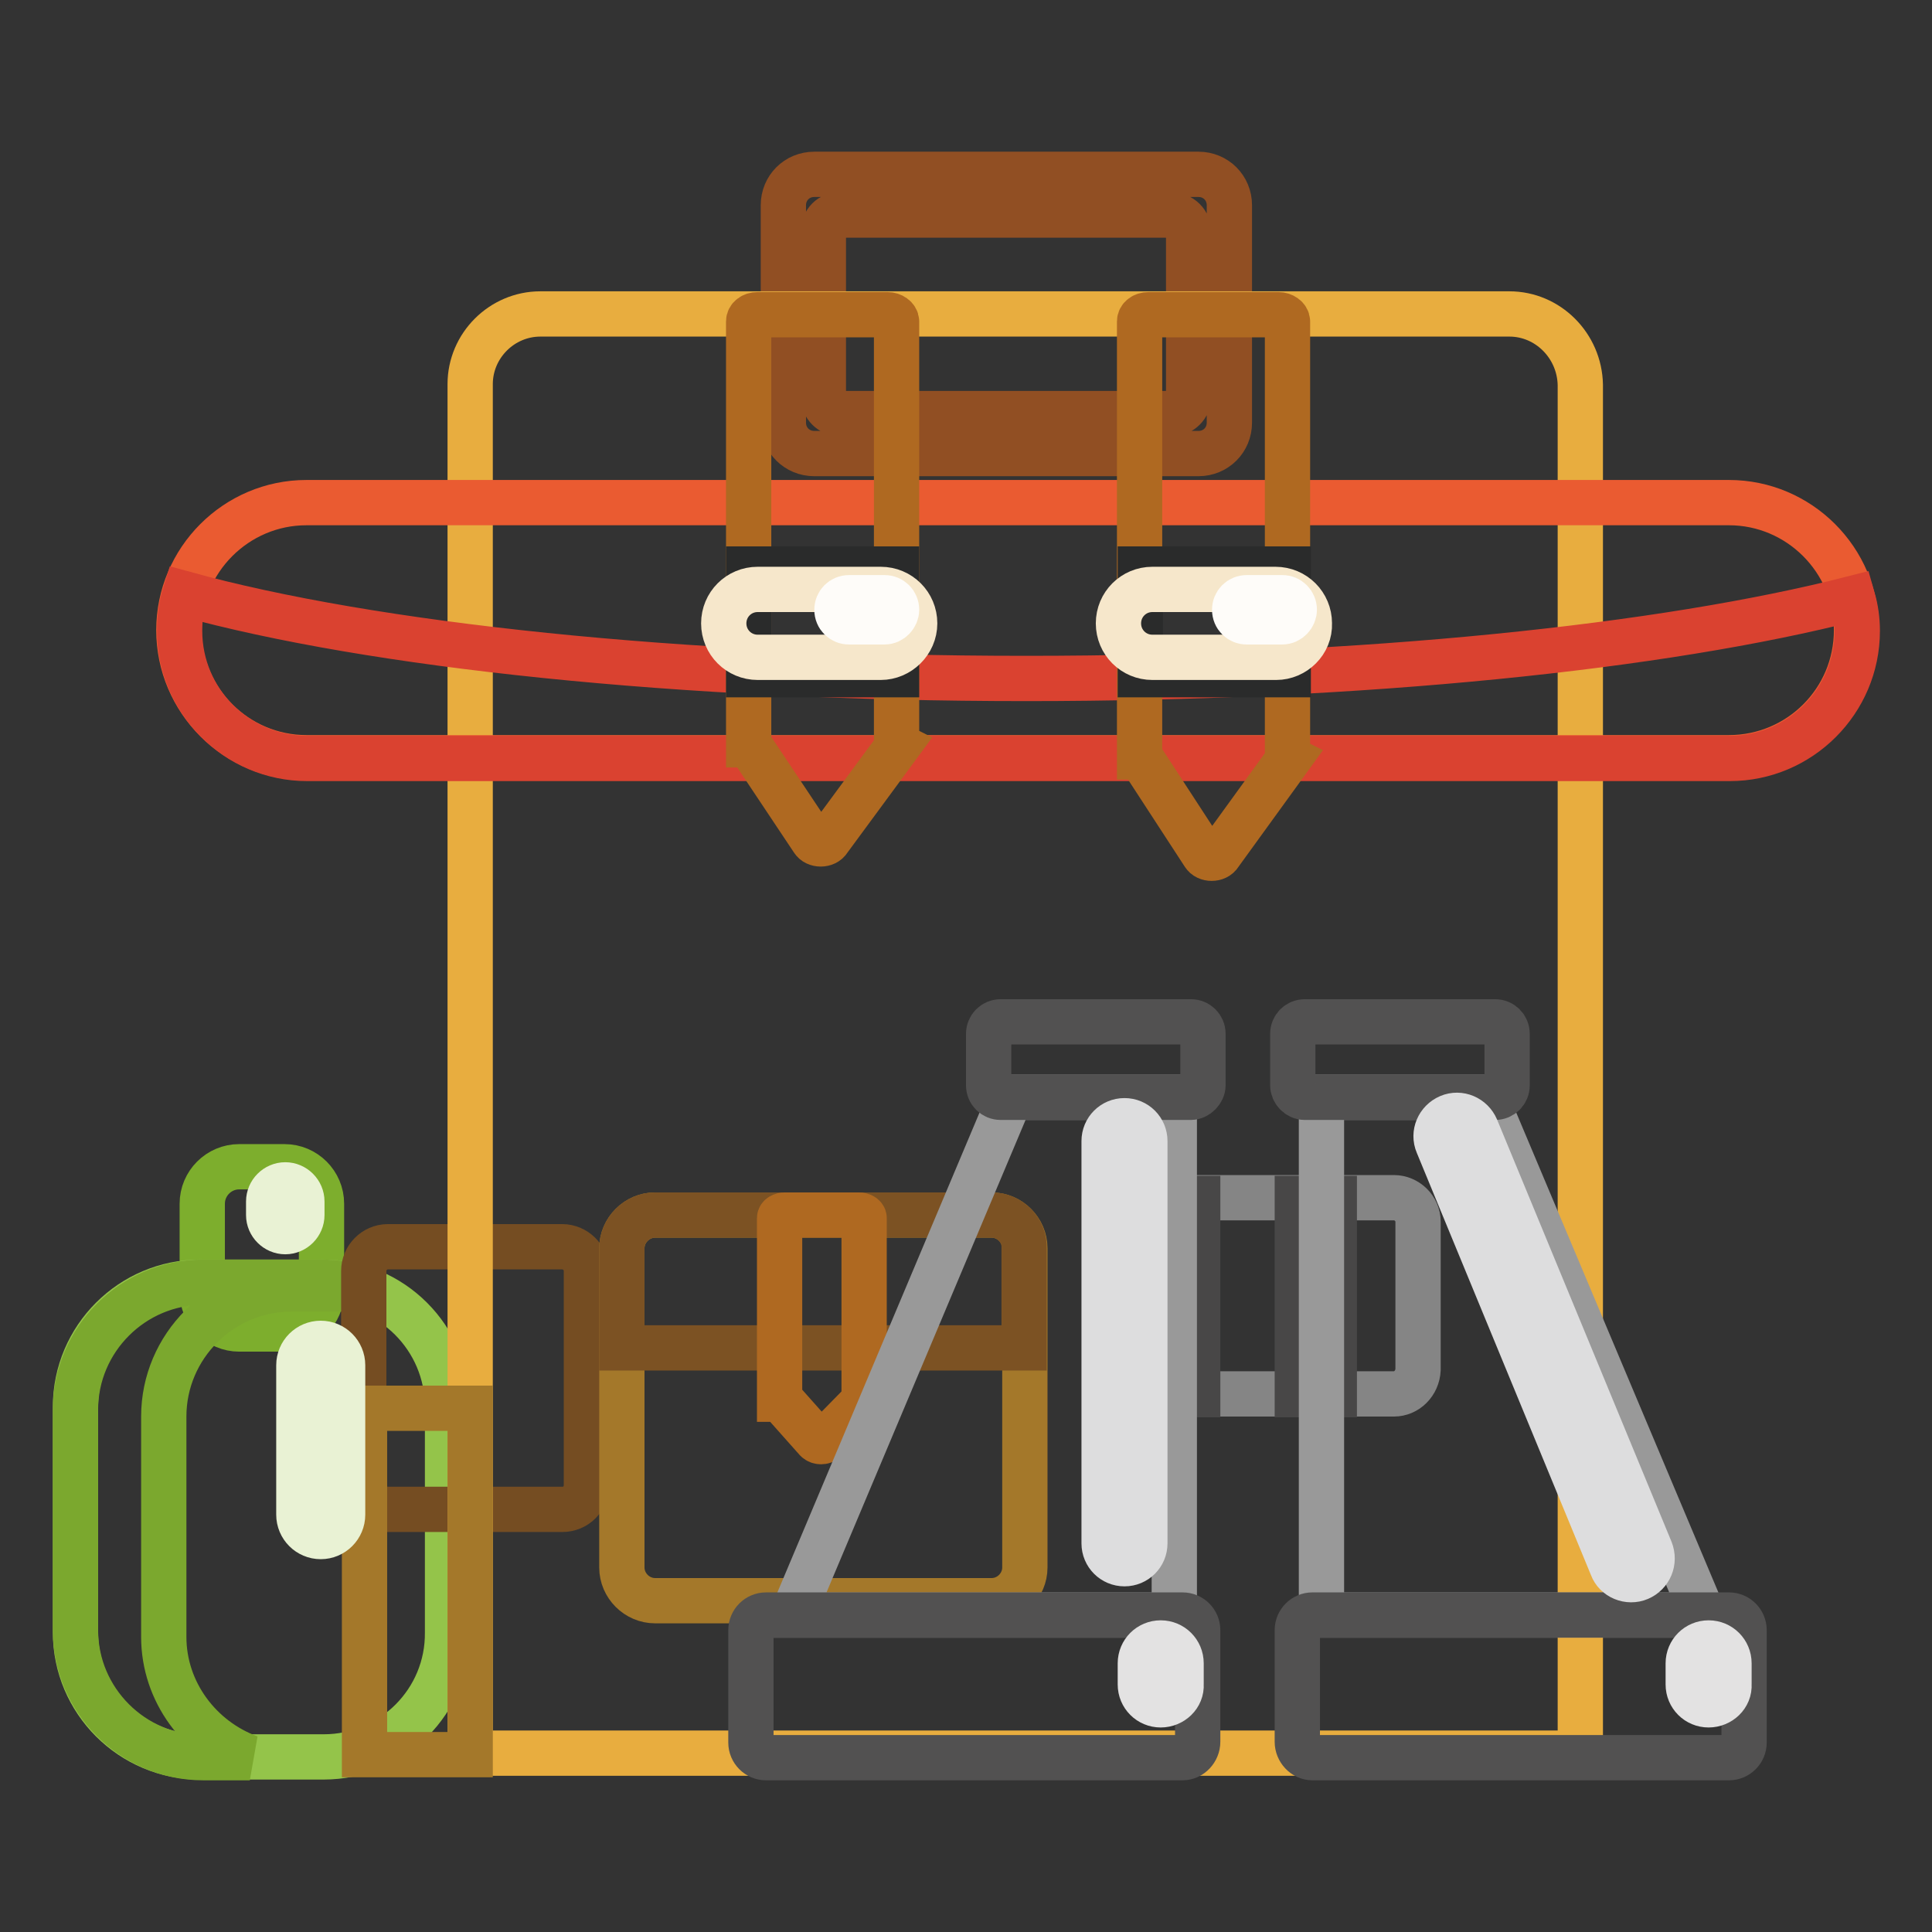 <?xml version="1.0" encoding="utf-8"?>
<!-- Svg Vector Icons : http://www.onlinewebfonts.com/icon -->
<!DOCTYPE svg PUBLIC "-//W3C//DTD SVG 1.1//EN" "http://www.w3.org/Graphics/SVG/1.1/DTD/svg11.dtd">
<svg version="1.1" xmlns="http://www.w3.org/2000/svg" xmlns:xlink="http://www.w3.org/1999/xlink" x="0px" y="0px" viewBox="0 0 256 256" enable-background="new 0 0 256 256" xml:space="preserve">
<rect x="0" y="0" width="256" height="256" fill="#333333" stroke="none"/>
<g> <path stroke-width="6" fill-opacity="0" stroke="#7dae2d"  d="M37.7,176.1h-6c-2.7,0-4.9-2.2-4.9-4.9v-11.7c0-2.7,2.2-4.9,4.9-4.9h6c2.7,0,4.9,2.2,4.9,4.9v11.7 C42.6,173.8,40.4,176.1,37.7,176.1z"/> <path stroke-width="6" fill-opacity="0" stroke="#94c44a"  d="M42.9,232.8H26.5c-9.1,0-16.5-7.4-16.5-16.5v-29.9c0-9.1,7.4-16.5,16.5-16.5h16.3c9.1,0,16.5,7.4,16.5,16.5 v29.9C59.4,225.4,52,232.8,42.9,232.8z"/> <path stroke-width="6" fill-opacity="0" stroke="#7ba82e"  d="M21.7,216.9v-29.2c0-9.3,7.6-16.9,16.9-16.9h9.5c-1.7-0.6-3.6-0.9-5.5-0.9H26.9c-9.3,0-16.9,7.6-16.9,16.9 V216c0,9.3,7.6,16.9,16.9,16.9h6.2C26.5,230.5,21.7,224.2,21.7,216.9L21.7,216.9z"/> <path stroke-width="6" fill-opacity="0" stroke="#754d22"  d="M74.5,200H51.4c-1.7,0-3.2-1.4-3.2-3.2v-28.4c0-1.7,1.4-3.2,3.2-3.2h23.1c1.7,0,3.2,1.4,3.2,3.2v28.4 C77.7,198.6,76.3,200,74.5,200z"/> <path stroke-width="6" fill-opacity="0" stroke="#914f23"  d="M158.8,60.1h-50.9c-2.3,0-4.1-1.8-4.1-4.1V27.2c0-2.3,1.8-4.1,4.1-4.1h50.9c2.3,0,4.1,1.8,4.1,4.1V56 C162.9,58.3,161.1,60.1,158.8,60.1z M109.1,30.7v21.9c0,1.2,1,2.2,2.2,2.2h44c1.2,0,2.2-1,2.2-2.2V30.7c0-1.2-1-2.2-2.2-2.2h-44 C110.1,28.4,109.1,29.4,109.1,30.7z"/> <path stroke-width="6" fill-opacity="0" stroke="#e8ad3f"  d="M200,41.6H71.6c-5.1,0-9.3,4.2-9.3,9.3v181.4h147.1V51C209.3,45.8,205.1,41.6,200,41.6L200,41.6z"/> <path stroke-width="6" fill-opacity="0" stroke="#ea5b31"  d="M229.1,100.4H40.6c-9.3,0-16.9-7.6-16.9-16.9c0-9.3,7.6-16.9,16.9-16.9h188.5c9.3,0,16.9,7.6,16.9,16.9 C246,92.9,238.4,100.4,229.1,100.4z"/> <path stroke-width="6" fill-opacity="0" stroke="#da4230"  d="M136,89.9c-46.1,0-86.8-4.4-111.5-11.2c-0.5,1.6-0.7,3.2-0.7,4.9c0,9.3,7.6,16.9,16.9,16.9h188.5 c9.3,0,16.9-7.6,16.9-16.9c0-1.5-0.2-2.9-0.6-4.3C220.5,85.7,180.8,89.9,136,89.9L136,89.9z"/> <path stroke-width="6" fill-opacity="0" stroke="#af6921"  d="M119,98.8l-0.2-0.1V42.6c0-0.5-0.6-0.9-1.2-0.9h-17.2c-0.7,0-1.2,0.4-1.2,0.9v56.1h0.1l8.4,12.6 c0.4,0.7,1.7,0.7,2.1,0L119,98.8z"/> <path stroke-width="6" fill-opacity="0" stroke="#2a2b2b"  d="M99.2,75.4h19.6v14H99.2V75.4z"/> <path stroke-width="6" fill-opacity="0" stroke="#f6e7cb"  d="M116.7,87.1h-16.3c-2.5,0-4.5-2-4.5-4.5s2-4.5,4.5-4.5h16.3c2.5,0,4.5,2,4.5,4.5 C121.2,85.1,119.1,87.1,116.7,87.1z"/> <path stroke-width="6" fill-opacity="0" stroke="#fefcf9"  d="M117.2,82.4h-4.7c-0.9,0-1.6-0.7-1.6-1.6c0-0.9,0.7-1.6,1.6-1.6h4.7c0.9,0,1.6,0.7,1.6,1.6 C118.8,81.6,118.1,82.4,117.2,82.4z"/> <path stroke-width="6" fill-opacity="0" stroke="#af6921"  d="M170.8,100.5l-0.2-0.1V42.6c0-0.5-0.6-0.9-1.2-0.9h-17.2c-0.7,0-1.2,0.4-1.2,0.9v57.7h0.1l8.4,12.9 c0.4,0.7,1.7,0.7,2.1,0L170.8,100.5z"/> <path stroke-width="6" fill-opacity="0" stroke="#2a2b2b"  d="M151.1,75.4h19.6v14h-19.6V75.4z"/> <path stroke-width="6" fill-opacity="0" stroke="#f6e7cb"  d="M169.1,87.1h-16.4c-2.5,0-4.5-2-4.5-4.5s2-4.5,4.5-4.5H169c2.5,0,4.5,2,4.5,4.5 C173.6,85.1,171.5,87.1,169.1,87.1z"/> <path stroke-width="6" fill-opacity="0" stroke="#fefcf9"  d="M169.9,82.4h-4.7c-0.9,0-1.6-0.7-1.6-1.6c0-0.9,0.7-1.6,1.6-1.6h4.7c0.9,0,1.6,0.7,1.6,1.6 C171.5,81.6,170.8,82.4,169.9,82.4z"/> <path stroke-width="6" fill-opacity="0" stroke="#a4782a"  d="M131.4,212.1H86.8c-2.4,0-4.4-2-4.4-4.4v-42.3c0-2.4,2-4.4,4.4-4.4h44.6c2.4,0,4.4,2,4.4,4.4v42.3 C135.8,210.1,133.8,212.1,131.4,212.1z"/> <path stroke-width="6" fill-opacity="0" stroke="#7c5223"  d="M131.4,161H86.8c-2.4,0-4.4,2-4.4,4.4v13.2h53.3v-13.2C135.8,163,133.8,161,131.4,161z"/> <path stroke-width="6" fill-opacity="0" stroke="#af6921"  d="M114.6,185.5l-0.1-0.1v-24c0-0.2-0.3-0.4-0.7-0.4H104c-0.4,0-0.7,0.2-0.7,0.4v24h0.1l4.8,5.4 c0.3,0.3,0.9,0.3,1.2,0L114.6,185.5z"/> <path stroke-width="6" fill-opacity="0" stroke="#858585"  d="M184.7,184.7h-33.9c-1.7,0-3.2-1.4-3.2-3.2v-19.6c0-1.7,1.4-3.2,3.2-3.2h33.9c1.7,0,3.2,1.4,3.2,3.2v19.6 C187.8,183.3,186.4,184.7,184.7,184.7z"/> <path stroke-width="6" fill-opacity="0" stroke="#484747"  d="M153.8,158.8h4.9v26h-4.9V158.8z M171.9,158.8h4.9v26h-4.9V158.8z"/> <path stroke-width="6" fill-opacity="0" stroke="#999999"  d="M155.6,145.4V214H105l28.9-68.6H155.6z"/> <path stroke-width="6" fill-opacity="0" stroke="#525151"  d="M156.7,232.9h-55.2c-1.1,0-2-0.9-2-2V216c0-1.1,0.9-2,2-2h55.2c1.1,0,2,0.9,2,2v14.8 C158.7,231.9,157.8,232.9,156.7,232.9z M157.8,145.4h-25.2c-0.9,0-1.6-0.7-1.6-1.6v-6.8c0-0.9,0.7-1.6,1.6-1.6h25.2 c0.9,0,1.6,0.7,1.6,1.6v6.8C159.4,144.6,158.6,145.4,157.8,145.4z"/> <path stroke-width="6" fill-opacity="0" stroke="#999999"  d="M175.1,145.4V214h50.6l-28.9-68.6H175.1z"/> <path stroke-width="6" fill-opacity="0" stroke="#525151"  d="M173.9,232.9h55.2c1.1,0,2-0.9,2-2V216c0-1.1-0.9-2-2-2h-55.2c-1.1,0-2,0.9-2,2v14.8 C171.9,231.9,172.8,232.9,173.9,232.9z M172.9,145.4h25.2c0.9,0,1.6-0.7,1.6-1.6v-6.8c0-0.9-0.7-1.6-1.6-1.6h-25.2 c-0.9,0-1.6,0.7-1.6,1.6v6.8C171.3,144.6,172,145.4,172.9,145.4z"/> <path stroke-width="6" fill-opacity="0" stroke="#ddddde"  d="M217.2,209.1c-1.4,0.6-3.1-0.1-3.6-1.5l-23.1-56c-0.6-1.4,0.1-3,1.5-3.6c1.4-0.6,3,0.1,3.6,1.5l23.1,55.9 C219.3,206.9,218.6,208.5,217.2,209.1L217.2,209.1z M149,207.2c1.5,0,2.7-1.2,2.7-2.7v-53.3c0-1.5-1.2-2.7-2.7-2.7 c-1.5,0-2.7,1.2-2.7,2.7v53.3C146.3,206,147.5,207.2,149,207.2z"/> <path stroke-width="6" fill-opacity="0" stroke="#e3e2e2"  d="M226.4,225.9c-1.5,0-2.7-1.2-2.7-2.7v-2.8c0-1.5,1.2-2.7,2.7-2.7s2.7,1.2,2.7,2.7v2.8 C229.2,224.7,227.9,225.9,226.4,225.9z M153.8,225.9c-1.5,0-2.7-1.2-2.7-2.7v-2.8c0-1.5,1.2-2.7,2.7-2.7c1.5,0,2.7,1.2,2.7,2.7v2.8 C156.6,224.7,155.3,225.9,153.8,225.9z"/> <path stroke-width="6" fill-opacity="0" stroke="#a4782a"  d="M48.3,186.6h14v45.9h-14V186.6z"/> <path stroke-width="6" fill-opacity="0" stroke="#e9f2d4"  d="M42.5,203.6c-1.6,0-2.9-1.3-2.9-2.9v-19.8c0-1.6,1.3-2.9,2.9-2.9c1.6,0,2.9,1.3,2.9,2.9v19.8 C45.4,202.3,44.1,203.6,42.5,203.6z M37.8,163.2c-1.2,0-2.2-1-2.2-2.2v-1.8c0-1.2,1-2.2,2.2-2.2c1.2,0,2.2,1,2.2,2.2v1.8 C40,162.2,39,163.2,37.8,163.2z"/></g>
</svg>